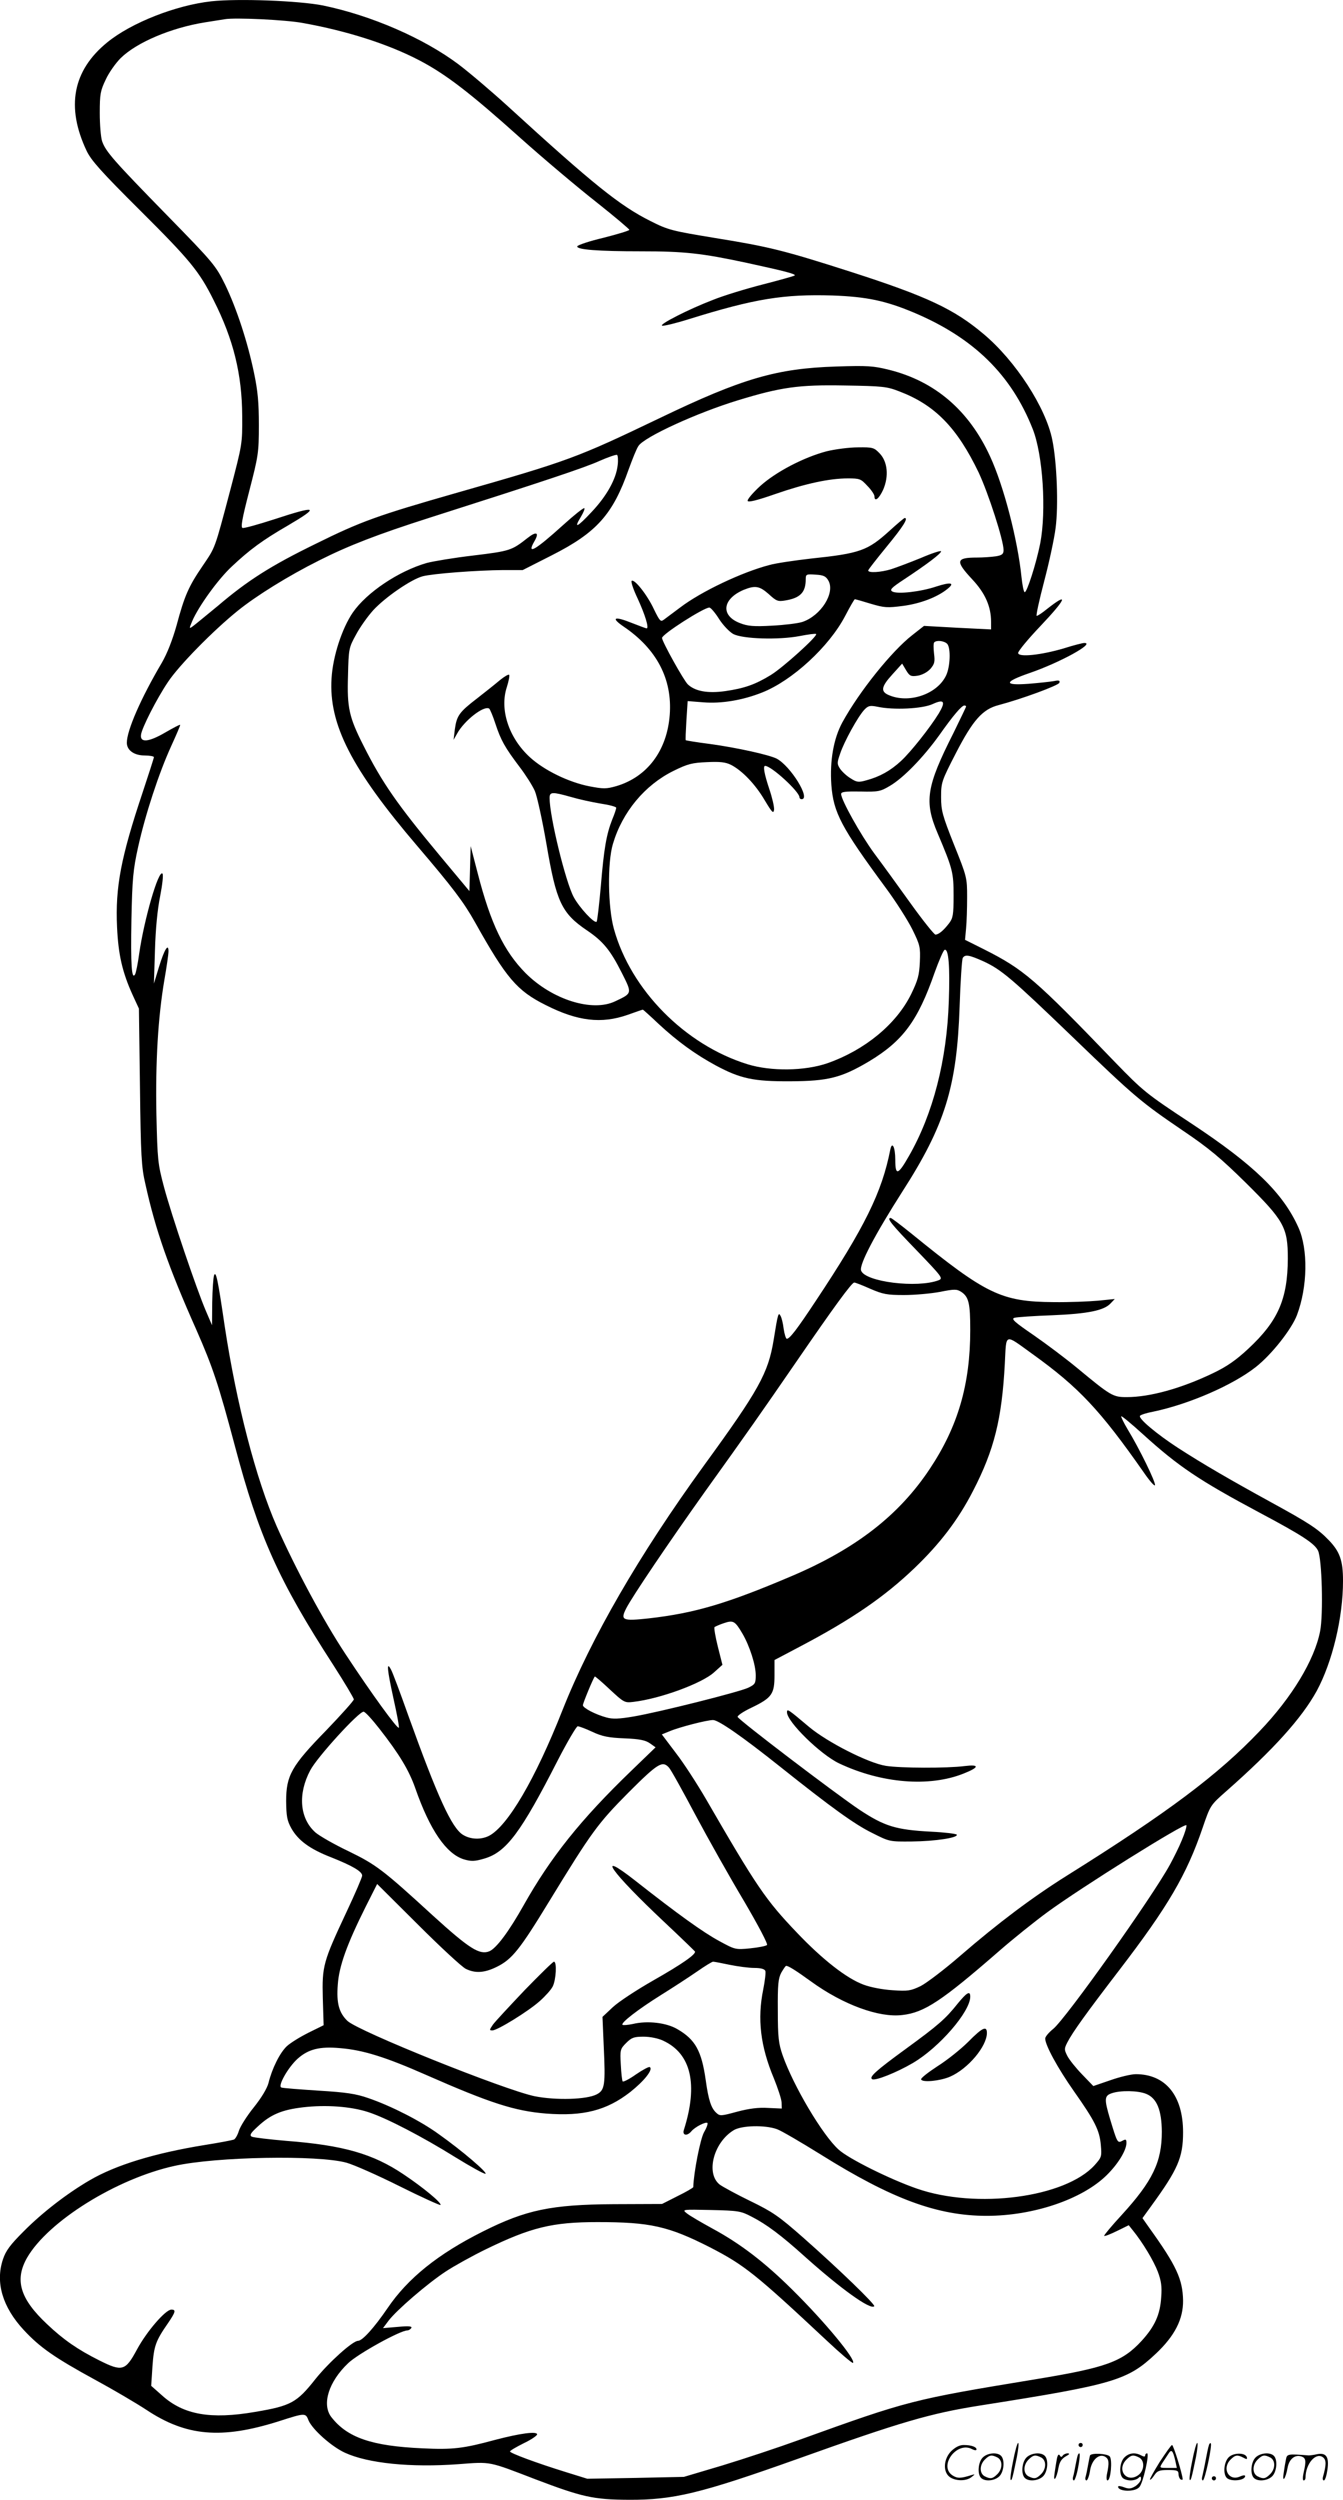 <svg version="1.0" xmlns="http://www.w3.org/2000/svg"
  viewBox="0 0 644.901 1199.925"
 preserveAspectRatio="xMidYMid meet">
<g transform="translate(-0.093,1200.635) scale(0.1,-0.1)"
fill="#000000" stroke="none">
<path d="M1015 12000 c-170 -19 -384 -103 -499 -197 -166 -135 -199 -310 -99
-521 22 -46 70 -100 258 -287 237 -236 283 -291 352 -430 95 -188 136 -355
137 -555 1 -134 0 -137 -57 -355 -77 -291 -71 -273 -133 -365 -67 -98 -87
-143 -125 -285 -20 -71 -45 -135 -71 -180 -101 -171 -168 -325 -168 -384 0
-36 35 -61 85 -61 25 0 45 -4 45 -8 0 -4 -25 -82 -55 -172 -103 -308 -131
-452 -122 -644 6 -131 25 -216 75 -326 l30 -65 5 -375 c4 -331 7 -386 26 -467
49 -222 111 -399 244 -698 80 -182 107 -263 186 -560 115 -434 209 -644 473
-1052 54 -84 98 -158 98 -164 0 -6 -60 -73 -132 -148 -168 -172 -193 -217
-193 -341 1 -71 4 -92 25 -130 33 -58 88 -99 191 -139 103 -41 149 -68 149
-88 0 -8 -34 -87 -75 -174 -112 -239 -118 -259 -114 -414 l4 -130 -73 -36
c-40 -20 -87 -49 -104 -65 -33 -31 -71 -107 -88 -177 -7 -26 -34 -71 -71 -117
-33 -41 -65 -92 -71 -112 -6 -20 -17 -39 -24 -42 -8 -3 -71 -15 -140 -26 -241
-39 -427 -96 -552 -169 -110 -64 -230 -157 -318 -246 -64 -64 -85 -92 -99
-134 -37 -111 -2 -229 100 -339 77 -83 147 -132 339 -237 87 -47 199 -113 248
-145 193 -129 363 -143 638 -56 128 41 128 41 143 3 19 -43 109 -124 174 -154
111 -51 315 -72 546 -55 158 12 141 15 370 -73 224 -85 277 -97 447 -98 214
-1 344 30 810 196 498 178 638 219 880 257 642 101 705 120 842 249 90 85 131
165 130 255 -2 102 -32 167 -162 348 l-33 47 42 58 c128 176 153 233 153 354
0 176 -84 279 -227 279 -22 0 -77 -13 -122 -29 l-82 -28 -54 56 c-30 31 -62
71 -71 89 -15 30 -15 34 0 64 25 49 92 142 250 348 233 304 323 457 400 683
37 108 37 108 113 175 227 200 363 351 435 482 75 139 126 351 126 528 0 97
-15 140 -68 195 -52 54 -94 82 -277 182 -204 112 -326 183 -447 261 -103 67
-191 141 -183 154 3 5 31 14 63 20 173 36 384 128 494 215 77 61 171 181 197
249 51 136 54 315 7 420 -74 165 -212 300 -518 502 -214 141 -228 153 -363
292 -386 401 -438 445 -630 542 l-90 45 5 55 c3 30 5 98 5 150 0 93 -1 98 -63
252 -56 141 -62 164 -62 228 0 70 2 77 71 211 82 159 128 211 206 231 107 28
287 94 291 107 4 11 -2 13 -26 8 -17 -3 -72 -9 -122 -13 -121 -9 -119 9 6 52
145 50 316 144 262 144 -8 0 -52 -11 -99 -26 -108 -32 -219 -44 -219 -22 0 9
47 66 105 127 128 135 141 169 31 82 -21 -17 -42 -31 -47 -31 -4 0 12 75 36
166 24 91 49 207 55 257 14 107 6 315 -16 422 -31 155 -177 380 -330 508 -141
119 -270 180 -633 297 -327 105 -397 122 -657 164 -206 34 -224 38 -309 81
-148 74 -276 177 -684 550 -79 72 -186 163 -239 203 -167 125 -418 234 -650
282 -116 23 -407 34 -537 20z m440 -104 c212 -38 409 -101 557 -178 129 -67
246 -157 490 -376 112 -100 276 -238 364 -307 87 -69 158 -129 157 -132 -1 -4
-57 -21 -124 -38 -68 -16 -124 -35 -126 -41 -5 -16 100 -24 307 -24 207 0 290
-9 505 -55 184 -40 239 -54 232 -61 -3 -3 -72 -22 -153 -43 -82 -21 -190 -54
-239 -74 -118 -45 -264 -120 -244 -124 8 -2 67 12 130 32 315 98 454 120 688
113 163 -6 254 -25 390 -82 287 -121 468 -298 571 -559 49 -124 66 -392 36
-549 -19 -96 -65 -240 -75 -234 -5 3 -11 36 -15 73 -18 177 -85 437 -151 579
-101 220 -264 360 -484 415 -76 19 -104 21 -255 16 -285 -9 -451 -57 -846
-247 -401 -192 -435 -205 -975 -359 -381 -109 -460 -137 -680 -246 -215 -105
-326 -176 -468 -297 -55 -45 -108 -89 -119 -97 -19 -14 -20 -14 -4 24 30 70
124 201 191 263 84 79 146 125 267 195 157 92 144 99 -63 31 -77 -25 -146 -44
-153 -42 -10 2 -3 43 32 178 43 167 46 182 46 315 0 109 -5 164 -23 250 -31
150 -84 311 -139 425 -45 91 -54 103 -278 332 -257 263 -296 307 -313 357 -6
19 -11 79 -11 135 0 91 3 107 29 161 15 33 48 79 71 102 77 76 243 146 405
172 39 6 81 13 95 15 48 9 295 -3 375 -18z m2866 -1769 c170 -65 276 -174 379
-388 47 -100 120 -326 120 -373 0 -19 -7 -25 -37 -30 -21 -3 -61 -6 -90 -6
-102 0 -106 -16 -24 -104 63 -67 91 -131 91 -205 l0 -36 -161 8 -161 9 -56
-44 c-99 -77 -255 -271 -336 -419 -42 -77 -61 -184 -53 -300 10 -134 48 -205
261 -494 49 -66 106 -156 128 -200 37 -75 39 -85 36 -156 -3 -64 -9 -87 -42
-155 -71 -144 -222 -268 -401 -331 -110 -38 -272 -40 -385 -5 -300 93 -560
357 -641 649 -29 104 -32 317 -5 408 45 153 153 283 291 351 69 34 90 39 161
42 62 3 89 0 115 -13 53 -27 117 -93 162 -170 36 -60 42 -66 45 -45 1 14 -9
58 -23 99 -24 72 -31 111 -20 111 30 0 165 -124 165 -151 0 -5 5 -9 10 -9 46
0 -53 160 -120 195 -36 18 -188 52 -319 70 -63 8 -116 17 -117 18 -2 1 0 44 3
95 l6 93 76 -6 c85 -7 188 10 281 47 145 57 322 220 399 367 23 44 44 81 47
81 3 0 38 -10 77 -22 65 -19 78 -20 155 -10 83 11 164 42 212 81 38 30 18 35
-53 12 -74 -25 -187 -38 -211 -24 -14 8 -5 18 56 58 109 72 178 124 178 135 0
5 -44 -9 -97 -32 -54 -22 -118 -46 -143 -54 -49 -15 -110 -19 -110 -6 0 4 41
56 90 116 78 95 104 136 85 136 -2 0 -35 -27 -72 -61 -106 -96 -141 -109 -379
-134 -78 -9 -168 -22 -199 -31 -131 -34 -327 -127 -427 -203 -34 -25 -69 -52
-79 -59 -16 -12 -20 -7 -48 50 -32 69 -94 147 -107 136 -4 -5 9 -43 29 -85 35
-76 56 -143 43 -143 -3 0 -35 12 -71 26 -84 34 -103 26 -40 -17 160 -108 235
-253 222 -424 -13 -172 -108 -298 -256 -342 -49 -14 -62 -14 -130 -1 -101 20
-217 77 -285 139 -102 93 -147 230 -111 338 9 29 14 55 11 58 -3 4 -23 -8 -44
-25 -20 -17 -70 -57 -110 -88 -86 -66 -98 -83 -107 -149 l-6 -50 17 30 c34 62
128 136 154 120 4 -3 18 -36 30 -73 26 -79 45 -113 116 -207 29 -38 62 -90 73
-115 11 -25 36 -140 56 -255 47 -277 72 -332 195 -415 77 -52 112 -95 166
-202 51 -101 52 -99 -31 -138 -110 -53 -303 8 -430 135 -104 105 -168 238
-230 479 l-34 131 -3 -108 -3 -108 -136 163 c-210 252 -283 357 -373 536 -69
136 -79 182 -74 335 3 129 4 134 38 196 19 36 56 88 83 118 58 63 182 148 237
163 49 13 261 29 388 30 l93 0 140 71 c215 109 293 196 369 413 18 49 38 100
47 112 28 43 281 159 478 219 206 63 292 75 510 71 186 -3 205 -5 266 -29z
m-1354 -353 c-7 -67 -53 -149 -125 -225 -69 -74 -88 -83 -52 -24 12 20 20 39
17 42 -4 3 -49 -33 -101 -80 -136 -123 -178 -147 -139 -79 25 43 10 50 -34 15
-75 -59 -84 -62 -258 -83 -94 -11 -195 -28 -225 -36 -135 -39 -288 -141 -355
-238 -52 -76 -96 -211 -102 -316 -14 -221 96 -435 412 -805 169 -198 222 -268
276 -364 151 -270 202 -330 340 -399 154 -78 268 -91 394 -47 39 14 71 25 73
25 1 0 36 -31 77 -70 91 -84 175 -145 275 -199 116 -62 179 -76 356 -75 182 1
245 17 377 95 163 98 235 194 316 427 21 58 42 107 48 109 19 7 26 -80 20
-246 -9 -284 -76 -542 -191 -743 -53 -93 -66 -97 -66 -19 0 60 -15 92 -24 49
-40 -205 -123 -373 -359 -728 -90 -136 -124 -180 -138 -180 -4 0 -11 21 -15
48 -3 26 -10 54 -15 62 -10 20 -13 10 -33 -115 -26 -160 -71 -241 -336 -605
-309 -426 -541 -826 -679 -1175 -130 -329 -262 -554 -352 -601 -38 -19 -88
-18 -125 5 -54 33 -122 182 -263 574 -39 110 -76 209 -83 220 -22 42 -18 -1
12 -138 17 -76 29 -140 26 -142 -7 -7 -132 165 -255 352 -107 161 -242 414
-331 614 -100 228 -193 587 -250 961 -33 226 -42 267 -51 245 -4 -11 -8 -69
-9 -130 l-1 -110 -30 70 c-43 100 -165 459 -201 595 -29 109 -31 127 -36 346
-5 255 8 468 38 645 11 63 20 125 20 139 0 41 -20 9 -46 -76 l-24 -79 5 160
c3 102 12 196 25 260 11 57 16 103 11 108 -19 19 -88 -219 -112 -386 -6 -45
-15 -89 -19 -97 -17 -31 -22 44 -18 263 4 194 8 238 32 347 35 158 100 356
159 485 25 55 45 101 43 102 -2 2 -34 -15 -72 -37 -79 -46 -121 -50 -116 -11
3 31 74 171 129 253 52 79 218 248 336 343 89 72 244 168 388 240 142 72 285
127 529 205 555 177 750 242 820 274 41 18 79 31 84 29 4 -3 6 -25 3 -49z
m1012 -555 c33 -59 -36 -168 -125 -198 -21 -7 -87 -15 -147 -18 -87 -5 -116
-2 -152 12 -95 36 -86 116 17 160 55 22 76 19 121 -21 36 -33 43 -36 79 -30
72 12 98 39 98 102 0 24 3 25 47 22 39 -2 50 -8 62 -29z m-525 -184 c19 -30
50 -62 68 -72 46 -24 218 -29 318 -10 41 8 77 13 80 10 9 -9 -159 -161 -218
-197 -75 -46 -128 -64 -218 -77 -84 -12 -145 -1 -180 32 -20 19 -124 206 -124
223 0 18 199 145 227 146 7 0 28 -25 47 -55z m1096 -120 c17 -21 14 -109 -6
-151 -43 -91 -181 -137 -278 -93 -37 17 -33 40 20 98 l47 52 19 -32 c17 -28
23 -31 56 -26 23 4 46 17 61 33 20 24 22 34 17 74 -3 26 -3 49 1 53 12 12 50
7 63 -8z m-41 -333 c-41 -67 -135 -186 -182 -229 -51 -47 -102 -75 -165 -92
-38 -11 -47 -10 -76 9 -19 11 -41 32 -51 46 -15 23 -15 29 0 72 19 58 86 179
116 211 19 20 27 22 63 15 77 -17 217 -10 266 13 55 25 63 12 29 -45z m131 33
c0 -3 -28 -60 -61 -128 -130 -257 -141 -328 -75 -482 72 -170 76 -187 76 -298
0 -93 -3 -108 -22 -133 -27 -35 -49 -53 -65 -54 -6 0 -59 66 -118 148 -58 81
-137 190 -176 242 -66 90 -159 257 -159 285 0 11 21 13 93 12 85 -2 96 0 141
27 65 38 160 136 237 243 67 95 108 143 121 143 4 0 8 -2 8 -5z m-1898 -434
c37 -11 101 -25 143 -32 41 -6 75 -15 75 -20 0 -5 -8 -30 -19 -56 -28 -71 -40
-140 -55 -321 -8 -90 -17 -167 -20 -170 -11 -10 -83 68 -110 118 -39 72 -116
387 -116 476 0 30 13 30 102 5z m1981 -789 c87 -40 137 -83 427 -362 302 -291
329 -313 530 -450 126 -85 182 -132 302 -250 185 -183 203 -215 203 -365 -1
-195 -47 -300 -190 -433 -58 -54 -102 -85 -169 -117 -152 -73 -303 -115 -415
-115 -66 0 -76 6 -239 141 -52 43 -145 113 -207 156 -95 65 -110 79 -92 84 12
3 94 9 182 12 171 7 249 23 280 58 l19 20 -79 -8 c-44 -4 -141 -8 -215 -7
-251 2 -323 37 -680 327 -52 42 -98 77 -102 77 -21 0 2 -29 123 -154 124 -129
130 -136 107 -145 -102 -39 -352 -8 -372 46 -11 27 67 174 197 378 206 320
263 505 276 890 4 122 11 226 15 233 11 18 30 15 99 -16z m-543 -1572 c60 -26
80 -30 162 -30 51 0 129 7 172 15 71 14 81 14 103 0 36 -24 43 -55 43 -183 0
-261 -59 -463 -194 -666 -148 -223 -354 -383 -661 -514 -312 -133 -468 -179
-688 -204 -128 -14 -138 -9 -109 48 29 57 207 320 378 560 208 290 269 377
439 624 180 262 266 380 278 380 5 0 39 -13 77 -30z m780 -314 c221 -159 324
-268 535 -570 27 -39 50 -65 52 -59 5 13 -76 178 -131 268 -19 32 -33 61 -31
63 2 3 49 -36 104 -86 171 -155 269 -221 561 -377 203 -108 263 -147 280 -182
19 -38 26 -306 10 -387 -27 -138 -135 -317 -290 -479 -200 -210 -440 -390
-926 -694 -166 -104 -332 -229 -509 -382 -77 -67 -164 -133 -193 -148 -48 -23
-61 -25 -135 -20 -48 3 -106 14 -140 27 -81 30 -196 120 -318 248 -151 158
-193 219 -440 646 -41 70 -104 168 -142 217 l-68 90 37 15 c47 20 180 54 209
54 26 0 140 -79 322 -224 246 -196 358 -277 442 -318 83 -42 83 -42 191 -41
111 1 224 18 215 33 -3 4 -58 11 -122 14 -171 9 -225 26 -346 106 -120 81
-579 430 -584 445 -2 6 29 27 68 45 97 47 109 65 109 155 l0 73 125 66 c247
130 404 238 548 376 122 117 209 231 280 369 102 197 139 346 153 612 8 149
-5 145 134 45z m-1394 -1341 c35 -60 64 -151 64 -200 0 -39 -3 -44 -36 -60
-45 -21 -427 -117 -550 -138 -70 -12 -101 -13 -130 -5 -53 14 -114 46 -114 59
0 10 48 126 57 138 1 2 34 -26 72 -62 68 -63 71 -65 113 -60 129 15 330 89
388 142 l40 36 -22 87 c-12 48 -19 90 -16 94 4 3 24 12 45 19 45 15 53 11 89
-50z m-1743 -457 c97 -124 142 -200 172 -285 70 -201 149 -316 234 -342 35
-10 51 -10 98 4 105 31 175 124 353 473 46 89 89 162 95 162 7 0 39 -12 71
-27 47 -22 78 -28 154 -31 73 -3 101 -9 122 -24 l27 -19 -116 -112 c-245 -236
-388 -416 -518 -647 -71 -126 -130 -205 -164 -220 -47 -19 -96 12 -271 171
-240 220 -273 245 -407 310 -67 32 -137 72 -157 89 -76 67 -86 185 -25 299 33
63 233 282 256 281 7 0 41 -37 76 -82z m1390 -186 c9 -9 66 -112 127 -227 62
-116 166 -301 233 -413 72 -123 116 -207 111 -212 -5 -5 -42 -12 -81 -16 -70
-7 -73 -6 -148 35 -75 40 -199 129 -405 291 -194 152 -115 41 138 -197 81 -76
148 -141 150 -144 6 -13 -61 -60 -200 -139 -79 -45 -166 -102 -194 -128 l-50
-47 6 -140 c9 -188 5 -212 -34 -232 -48 -25 -195 -29 -297 -9 -145 30 -848
312 -900 362 -40 39 -53 84 -46 174 6 88 43 192 134 374 l55 109 196 -195
c108 -108 211 -203 229 -212 46 -23 91 -20 151 10 72 36 109 82 251 315 203
332 232 372 381 522 140 140 162 153 193 119z m2463 -349 c-13 -32 -39 -84
-57 -117 -85 -156 -501 -741 -561 -789 -21 -17 -38 -37 -38 -46 0 -32 60 -142
138 -253 100 -142 123 -187 129 -258 5 -55 4 -59 -30 -97 -141 -155 -567 -212
-854 -112 -127 44 -327 143 -375 187 -77 69 -217 305 -269 453 -19 55 -23 85
-23 214 -1 125 2 155 17 183 10 17 20 32 23 32 11 0 45 -21 121 -76 152 -110
325 -174 437 -160 106 12 189 67 468 310 62 54 165 137 229 184 161 118 663
432 667 417 2 -7 -8 -39 -22 -72z m-2171 -598 c39 -8 92 -15 118 -15 31 0 49
-5 53 -14 3 -8 -2 -48 -10 -89 -29 -141 -14 -272 51 -427 19 -47 36 -98 37
-115 l1 -30 -66 3 c-46 3 -91 -3 -148 -18 -78 -21 -83 -22 -101 -5 -24 22 -37
61 -50 155 -20 142 -50 196 -136 246 -52 31 -144 42 -214 25 -24 -5 -47 -7
-50 -4 -9 9 73 73 185 143 61 38 139 89 175 114 36 25 70 46 75 46 6 0 42 -7
80 -15z m-320 -364 c135 -62 169 -210 100 -428 -9 -27 15 -32 36 -7 16 20 69
47 77 40 3 -4 -4 -24 -17 -46 -17 -31 -49 -191 -51 -262 0 -3 -34 -23 -75 -43
l-75 -38 -233 -1 c-299 -2 -420 -27 -627 -131 -216 -108 -361 -225 -458 -368
-65 -95 -121 -157 -142 -157 -25 0 -139 -102 -204 -183 -90 -114 -118 -129
-289 -158 -215 -37 -345 -14 -448 79 l-52 46 6 93 c7 98 15 122 74 207 37 54
40 66 17 66 -28 0 -118 -104 -165 -191 -56 -104 -71 -108 -181 -53 -104 52
-173 100 -251 174 -130 122 -157 212 -96 319 101 175 430 380 709 441 199 44
687 53 825 15 33 -9 147 -59 253 -112 106 -53 195 -93 198 -91 8 9 -84 85
-177 147 -147 99 -290 140 -564 161 -82 7 -157 16 -165 20 -12 7 -6 17 29 49
62 58 116 80 217 92 111 13 230 4 313 -23 87 -28 260 -118 419 -217 73 -45
138 -81 144 -79 12 4 -111 110 -224 190 -88 64 -230 136 -338 173 -60 21 -107
28 -240 36 -91 6 -171 12 -178 15 -19 6 32 97 79 139 51 45 105 59 203 50 111
-9 219 -43 414 -129 307 -135 425 -173 575 -185 179 -14 291 15 404 103 67 53
112 109 94 120 -4 3 -34 -13 -66 -35 -31 -22 -60 -37 -64 -34 -3 4 -7 40 -9
80 -4 72 -3 76 26 105 26 26 38 30 84 30 30 0 70 -8 93 -19z m2321 -256 c50
-21 73 -77 74 -181 0 -145 -44 -237 -193 -400 -49 -53 -86 -98 -84 -100 3 -3
30 8 61 23 l57 28 20 -25 c47 -58 100 -146 120 -199 16 -43 20 -71 16 -121 -5
-84 -31 -141 -94 -210 -93 -101 -171 -129 -513 -185 -589 -97 -606 -101 -1130
-290 -102 -37 -268 -92 -370 -123 l-185 -55 -232 -5 -232 -4 -103 32 c-142 44
-268 91 -268 99 0 4 29 21 65 39 36 17 65 37 65 43 0 16 -82 5 -200 -26 -155
-42 -205 -48 -350 -41 -244 11 -361 51 -438 150 -47 61 -13 170 81 259 47 45
250 157 284 157 6 0 15 5 19 12 5 8 -12 10 -65 5 l-71 -6 27 36 c39 51 184
176 273 235 41 27 129 76 195 108 216 105 319 130 535 130 254 0 341 -20 540
-121 165 -85 219 -128 560 -447 67 -63 124 -111 127 -108 15 15 -135 197 -291
351 -132 131 -249 221 -384 294 -55 30 -111 63 -123 73 -24 19 -22 19 116 16
131 -3 144 -5 195 -32 71 -36 143 -90 255 -191 172 -154 316 -258 334 -239 7
7 -165 174 -344 332 -115 101 -144 121 -251 173 -66 32 -132 68 -147 79 -68
53 -30 202 67 261 37 23 150 26 208 5 20 -7 114 -62 209 -121 342 -214 561
-295 798 -295 224 0 458 79 576 195 54 53 95 119 95 155 0 18 -3 19 -20 10
-23 -12 -24 -10 -59 106 -28 94 -27 110 7 122 41 15 128 14 168 -3z M3970
9840 c-110 -29 -244 -99 -319 -167 -35 -32 -62 -64 -60 -71 3 -8 44 2 133 33
144 50 260 75 348 75 57 0 63 -2 94 -36 19 -19 34 -42 34 -50 0 -29 22 -12 42
32 28 65 21 134 -17 174 -27 28 -33 30 -104 29 -42 0 -110 -9 -151 -19z M3780
3787 c0 -45 160 -202 250 -245 203 -96 433 -115 598 -49 76 30 78 45 5 36 -85
-11 -309 -10 -378 1 -84 13 -282 114 -369 187 -101 85 -106 89 -106 70z M2520
2453 c-72 -76 -141 -150 -152 -165 -17 -25 -18 -28 -3 -28 24 0 172 91 228
141 26 23 54 54 62 70 16 31 21 119 6 119 -5 0 -68 -62 -141 -137z M4599 2388
c-58 -73 -94 -104 -249 -217 -144 -105 -177 -135 -161 -145 14 -9 116 31 196
78 126 74 275 246 275 318 0 30 -16 21 -61 -34z M4651 2206 c-35 -35 -101 -88
-147 -117 -46 -30 -82 -58 -80 -64 5 -16 90 -8 139 13 87 38 177 146 177 210
0 36 -22 26 -89 -42z M4866 194 c-10 -47 -15 -88 -12 -91 5 -6 9 7 30 110 7
37 10 67 6 67 -4 0 -15 -39 -24 -86z M5180 270 c0 -5 5 -10 10 -10 6 0 10 5
10 10 0 6 -4 10 -10 10 -5 0 -10 -4 -10 -10z M5726 194 c-10 -47 -15 -88 -12
-91 5 -6 9 7 30 110 7 37 10 67 6 67 -4 0 -15 -39 -24 -86z M5806 269 c-3 -8
-10 -41 -16 -74 -6 -33 -14 -68 -16 -77 -3 -10 -1 -18 3 -18 10 0 46 171 38
178 -2 3 -7 -1 -9 -9z M4569 241 c-38 -38 -41 -101 -7 -125 29 -20 79 -20 104
0 18 14 18 15 1 10 -53 -17 -69 -17 -92 -2 -69 45 21 166 94 126 12 -6 21 -7
21 -1 0 12 -25 21 -62 21 -19 0 -39 -10 -59 -29z M5570 189 c-28 -45 -49 -83
-47 -85 2 -3 12 7 21 21 14 21 24 25 66 25 43 0 50 -3 50 -19 0 -11 5 -23 10
-26 6 -3 10 -3 10 1 0 20 -44 164 -51 164 -4 0 -30 -37 -59 -81z m75 4 l7 -33
-42 0 c-42 0 -42 0 -28 23 8 12 21 32 29 44 15 25 22 18 34 -34z M4720 210
c-22 -22 -27 -79 -8 -98 19 -19 66 -14 88 8 22 22 27 79 8 98 -19 19 -66 14
-88 -8z m71 0 c25 -14 25 -54 -1 -80 -23 -23 -33 -24 -61 -10 -25 14 -25 54 1
80 23 23 33 24 61 10z M4930 210 c-22 -22 -27 -79 -8 -98 19 -19 66 -14 88 8
22 22 27 79 8 98 -19 19 -66 14 -88 -8z m71 0 c25 -14 25 -54 -1 -80 -23 -23
-33 -24 -61 -10 -25 14 -25 54 1 80 23 23 33 24 61 10z M5076 204 c-3 -16 -8
-47 -11 -69 -8 -51 10 -26 19 27 5 27 15 42 34 53 18 10 22 14 10 15 -9 0 -20
-5 -24 -11 -5 -8 -9 -8 -14 1 -5 8 -10 3 -14 -16z M5177 223 c-2 -4 -7 -26
-11 -48 -4 -22 -9 -48 -12 -57 -3 -10 -1 -18 4 -18 4 0 14 28 20 62 11 58 10
81 -1 61z M5235 220 c-1 -3 -5 -23 -9 -45 -4 -22 -9 -48 -12 -57 -3 -10 -1
-18 4 -18 5 0 13 20 17 45 7 53 44 87 74 68 17 -11 19 -28 8 -80 -4 -18 -3
-33 2 -33 16 0 24 99 11 115 -12 14 -87 18 -95 5z M5400 210 c-22 -22 -27 -79
-8 -98 7 -7 24 -12 38 -12 14 0 31 5 38 12 9 9 12 8 12 -5 0 -9 -12 -24 -26
-34 -21 -13 -32 -15 -55 -6 -16 6 -29 8 -29 3 0 -24 81 -27 102 -2 18 19 50
162 37 162 -5 0 -9 -5 -9 -10 0 -7 -6 -7 -19 0 -30 16 -59 12 -81 -10z m71 0
c29 -16 25 -65 -6 -86 -56 -37 -103 28 -55 76 23 23 33 24 61 10z M5901 211
c-23 -23 -28 -80 -9 -99 19 -19 88 -13 88 9 0 5 -11 4 -24 -2 -54 -25 -89 38
-46 81 23 23 33 24 62 9 16 -9 19 -8 16 3 -8 22 -64 22 -87 -1z M6030 210
c-22 -22 -27 -79 -8 -98 19 -19 66 -14 88 8 22 22 27 79 8 98 -19 19 -66 14
-88 -8z m71 0 c25 -14 25 -54 -1 -80 -23 -23 -33 -24 -61 -10 -25 14 -25 54 1
80 23 23 33 24 61 10z M6176 201 c-3 -14 -8 -44 -11 -66 -8 -51 10 -26 19 27
8 41 35 63 66 53 22 -7 24 -21 11 -77 -5 -22 -5 -38 0 -38 5 0 9 6 9 13 0 68
51 125 85 97 15 -13 15 -35 -1 -92 -3 -10 -1 -18 4 -18 6 0 13 23 17 50 9 63
-5 84 -49 76 -17 -4 -35 -6 -41 -6 -101 8 -104 7 -109 -19z M5820 110 c0 -5 5
-10 10 -10 6 0 10 5 10 10 0 6 -4 10 -10 10 -5 0 -10 -4 -10 -10z"/>
</g>
</svg>
